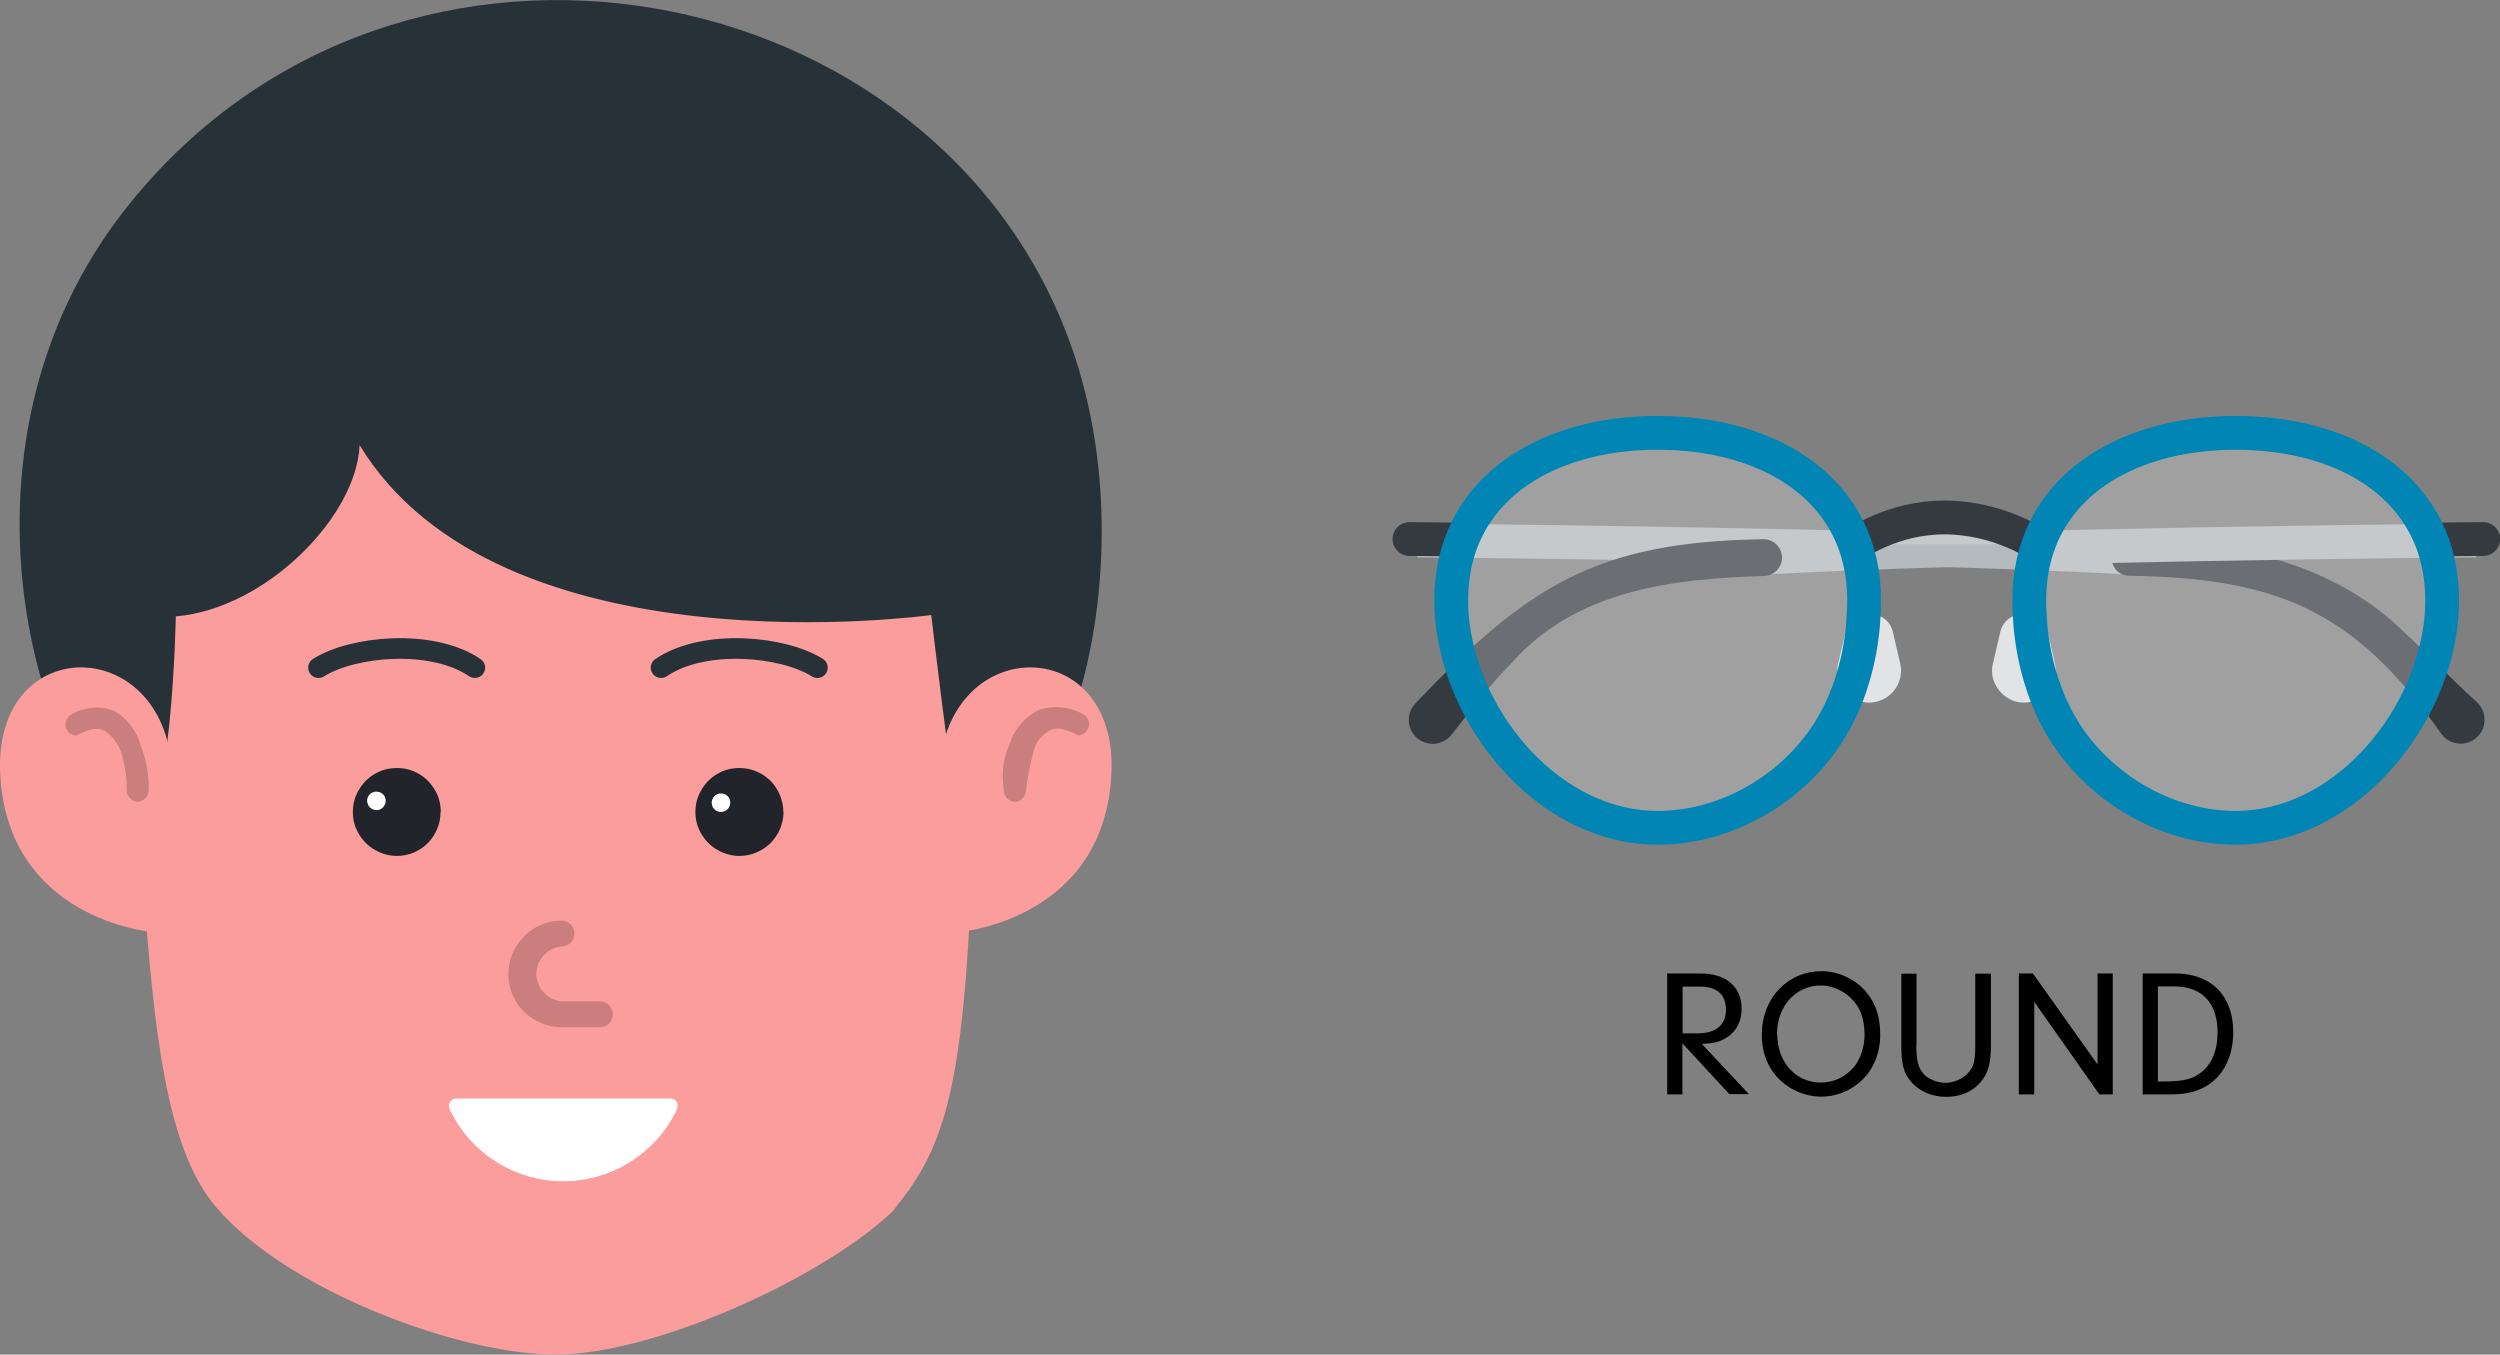 <?xml version="1.0" encoding="UTF-8"?><svg id="b" xmlns="http://www.w3.org/2000/svg" viewBox="0 0 110.2 59.71"><rect x="0" y="0" width="110.2" height="59.71" fill="#808080" stroke="none"/><g id="c"><g><g><path d="M4.91,11.69l38.6-.25-.75,28.71c-.42,8.65-1.42,10.8-3.42,13.25-3.13,2.97-10.48,6.28-14.79,6.31-4.31,.02-11.96-2.86-15.05-6.53-1.97-2.35-2.61-6.71-3.09-12.95l-1.5-28.53Z" style="fill:#fc9d9d;"/><path d="M34.53,35.79c0-.38-.12-.76-.33-1.08-.21-.32-.52-.57-.87-.71-.35-.15-.74-.18-1.12-.11-.37,.07-.72,.26-.99,.53-.26,.27-.46,.62-.53,.99-.07,.38-.04,.77,.11,1.12s.4,.66,.72,.87c.32,.21,.69,.33,1.07,.33,.25,0,.51-.05,.74-.15,.24-.1,.46-.24,.64-.42,.17-.18,.32-.39,.42-.63,.09-.23,.15-.49,.15-.74h0Z" style="fill:#21252b;"/><path d="M32.19,35.39c0-.08-.02-.16-.06-.23-.05-.07-.11-.12-.18-.15-.07-.03-.15-.04-.24-.03-.08,.01-.15,.05-.21,.11-.06,.06-.1,.13-.12,.21-.02,.08,0,.16,.02,.24,.04,.08,.09,.14,.15,.18,.06,.05,.15,.07,.23,.07,.11,0,.21-.04,.29-.12,.07-.07,.12-.18,.12-.28h0Z" style="fill:#fff;"/><path d="M19.43,35.79c0-.38-.11-.76-.33-1.08-.21-.32-.52-.57-.86-.71-.35-.15-.75-.18-1.13-.11-.37,.07-.72,.26-.99,.53-.26,.27-.46,.62-.53,.99-.07,.38-.04,.77,.11,1.12,.15,.35,.4,.66,.72,.87,.32,.21,.69,.33,1.07,.33,.51,0,1.01-.2,1.37-.57,.36-.36,.56-.86,.56-1.37Z" style="fill:#21252b;"/><path d="M17,35.31c0-.08-.02-.16-.06-.23-.05-.07-.11-.12-.18-.15-.08-.03-.16-.04-.25-.03-.07,.02-.15,.05-.21,.11-.05,.06-.1,.13-.11,.21-.02,.08,0,.16,.03,.24,.03,.08,.08,.14,.15,.18,.06,.04,.15,.07,.23,.07,.11,0,.21-.05,.28-.12,.07-.07,.12-.17,.12-.28Z" style="fill:#fff;"/><path d="M22.41,42.93c0-.62,.25-1.22,.69-1.66,.44-.44,1.04-.69,1.66-.69,.15,0,.29,.06,.4,.17,.1,.11,.16,.25,.16,.4s-.06,.29-.16,.4c-.11,.11-.25,.17-.4,.17-.31,.03-.59,.17-.79,.39-.21,.22-.33,.52-.33,.82s.12,.6,.33,.82c.2,.22,.48,.36,.79,.39h1.69c.15,0,.29,.06,.4,.17,.1,.11,.16,.25,.16,.4s-.06,.29-.16,.4c-.11,.11-.25,.17-.4,.17h-1.69c-.62,0-1.22-.25-1.66-.68-.45-.44-.69-1.03-.69-1.65h0Z" style="isolation:isolate; opacity:.2;"/><path d="M42.18,35.51c-.31-1.36-1.13-8.4-1.13-8.4,0,0-19.02,2.67-25.2-7.49-.11,3.1-4.09,7.21-8.1,7.55,0,0-.17,9.45-1.76,9.45-3.68-1.23-9.28-16.51-.26-27.66C17.72-5.89,41.42-1.24,47.24,15.31c3.84,10.92-1.55,24.05-5.06,20.2Z" style="fill:#263238;"/><path d="M7.27,41.23l.32-6.95c-.08-6.37-7.91-6.54-7.58-.15,.33,6.38,6.62,6.94,6.62,6.94l.65,.16Z" style="fill:#fc9d9d;"/><path d="M6.56,34.78c0,.14-.04,.27-.13,.38-.09,.11-.22,.17-.36,.19-.13-.01-.25-.07-.33-.16-.09-.09-.15-.21-.15-.33,0-.57-.08-1.14-.25-1.69-.13-.39-.38-.73-.73-.96-.32-.16-.65-.08-1.13,.15-.05,.04-.1,.06-.15,.06-.06,0-.12-.02-.16-.06-.08,0-.16-.07-.25-.24-.05-.12-.05-.25,0-.37s.14-.22,.25-.27c.27-.16,.58-.25,.89-.28,.32-.03,.63,.01,.93,.12,.3,.16,.56,.38,.76,.64,.21,.26,.36,.57,.45,.89,.24,.62,.36,1.28,.36,1.94Z" style="isolation:isolate; opacity:.2;"/><path d="M41.72,41.23l-.32-6.95c.08-6.37,7.91-6.54,7.59-.15s-6.63,6.94-6.63,6.94l-.65,.16Z" style="fill:#fc9d9d;"/><path d="M44.24,34.78c0,.14,.04,.27,.13,.38,.09,.11,.22,.17,.36,.19,.13,0,.25-.06,.34-.15,.09-.09,.14-.21,.15-.34,.07-.57,.18-1.14,.33-1.69,.04-.21,.12-.4,.25-.57,.13-.17,.29-.3,.48-.4,.24-.16,.65-.08,1.13,.15,.05,.04,.1,.06,.16,.06,.05,0,.11-.02,.15-.06,.08,0,.16-.07,.25-.24,.05-.12,.05-.25,0-.37-.05-.12-.14-.22-.25-.27-.29-.16-.62-.26-.96-.29-.33-.03-.66,.01-.98,.12-.31,.16-.58,.37-.8,.64-.23,.26-.39,.57-.49,.9-.27,.61-.36,1.28-.24,1.94h0Z" style="isolation:isolate; opacity:.2;"/><path d="M29.52,48.42c.32,0,.4,.24,.32,.48-.45,.95-1.16,1.75-2.05,2.31-.88,.56-1.91,.86-2.96,.86s-2.08-.3-2.96-.86c-.89-.56-1.59-1.36-2.05-2.31-.02-.05-.03-.11-.03-.17,0-.06,.03-.11,.05-.16,.04-.05,.07-.09,.13-.11,.05-.03,.11-.04,.16-.04h9.38Z" style="fill:#fff;"/><path d="M14.04,29.43c1.52-.96,5.01-1.28,6.89,0" style="fill:none; stroke:#263238; stroke-linecap:round; stroke-linejoin:round; stroke-width:.91px;"/><path d="M36.03,29.43c-1.52-.96-5.01-1.28-6.89,0" style="fill:none; stroke:#263238; stroke-linecap:round; stroke-linejoin:round; stroke-width:.91px;"/></g><g><path d="M93.88,24.58c-10.28-.57-30.66-.75-30.66-.75" style="fill:none; stroke:#b5babe; stroke-linecap:square; stroke-miterlimit:10; stroke-width:1.49px;"/><path d="M107.63,32.37c-3.83-5.46-7.24-6.9-13.8-6.99-1.05-.08-.97-1.65,.09-1.61,4.35,.06,8.99,.99,12.17,4.21,1.08,.99,2.05,2.04,3.08,2.96,.43,.39,.47,1.06,.08,1.49-.43,.49-1.22,.46-1.62-.06h0Z" style="fill:#343a40;"/><path d="M77.74,24.58c10.28-.57,30.66-.75,30.66-.75" style="fill:none; stroke:#b5babe; stroke-linecap:square; stroke-miterlimit:10; stroke-width:1.49px;"/><path d="M62.45,30.94c4.92-5.13,7.95-7.06,15.24-7.17,.44-.03,.83,.31,.86,.76,.03,.45-.32,.83-.77,.86-4.03,.11-8.28,.62-11.11,3.79-.95,.96-1.8,2.07-2.68,3.2-.36,.46-1.02,.54-1.48,.19-.52-.39-.55-1.19-.06-1.62h0Z" style="fill:#343a40;"/><path d="M83.44,27.87l.32,1.37c.18,.75-.29,1.51-1.04,1.69-.99,.26-1.95-.71-1.69-1.69,0,0,.32-1.37,.32-1.37,.24-1.09,1.86-1.07,2.09,0h0Z" style="fill:#e1e3e5;"/><path d="M90.26,27.87l.32,1.37c.18,.75-.29,1.51-1.04,1.69-.99,.26-1.95-.71-1.69-1.69,0,0,.32-1.37,.32-1.37,.24-1.09,1.86-1.07,2.09,0h0Z" style="fill:#e1e3e5;"/><path d="M81.8,23.99s1.58-1.18,3.92-1.18,4.09,1.18,4.09,1.18" style="fill:rgba(234,235,235,.3); stroke:#343a40; stroke-miterlimit:10; stroke-width:1.49px;"/><line x1="107.64" y1="23.78" x2="109.46" y2="23.76" style="fill:rgba(234,235,235,.3); stroke:#343a40; stroke-linecap:round; stroke-linejoin:round; stroke-width:1.49px;"/><line x1="63.95" y1="23.78" x2="62.13" y2="23.76" style="fill:rgba(234,235,235,.3); stroke:#343a40; stroke-linecap:round; stroke-linejoin:round; stroke-width:1.49px;"/><path d="M73.07,19.08c-5.03,0-9.1,2.58-9.1,7.37,0,.37,.02,.75,.07,1.12,.57,4.46,4.39,8.92,9.03,8.92,2.86,0,5.64-1.53,7.3-3.87,1.04-1.47,1.59-3.29,1.75-5.05,.03-.38,.05-.76,.05-1.12,0-4.8-4.07-7.37-9.1-7.37Z" style="fill:rgba(234,235,235,.3); fill-rule:evenodd; stroke:#0085b4; stroke-linecap:round; stroke-linejoin:round; stroke-width:1.49px;"/><path d="M89.45,26.45c0,.37,.02,.74,.05,1.12,.16,1.75,.71,3.58,1.75,5.05,1.66,2.34,4.44,3.87,7.3,3.87,4.64,0,8.46-4.46,9.03-8.92,.05-.38,.07-.75,.07-1.12,0-4.8-4.07-7.37-9.1-7.37s-9.1,2.58-9.1,7.37Z" style="fill:rgba(234,235,235,.3); fill-rule:evenodd; stroke:#0085b4; stroke-linecap:round; stroke-linejoin:round; stroke-width:1.49px;"/></g><g><path d="M74.16,48.24h-.67v-5.33h1.46c1.13,0,1.82,.58,1.82,1.55,0,.6-.27,1.08-.77,1.34-.26,.14-.49,.19-.98,.22l2.07,2.21h-.86l-2.07-2.24v2.24Zm.67-2.69c.81,0,1.25-.37,1.25-1.04s-.4-1.02-1.13-1.02h-.78v2.06h.67Z"/><path d="M82.26,43.73c.43,.5,.62,1.1,.62,1.9s-.32,1.58-.9,2.07c-.48,.42-1.09,.64-1.7,.64-.79,0-1.57-.38-2.06-1-.37-.46-.56-1.06-.56-1.74,0-1.59,1.13-2.79,2.64-2.79,.74,0,1.46,.34,1.97,.92Zm-3.92,1.85c0,1.24,.82,2.14,1.92,2.14,.54,0,1.06-.23,1.42-.64,.31-.34,.51-.92,.51-1.46,0-.71-.19-1.23-.61-1.63-.35-.34-.84-.55-1.31-.55-1.11,0-1.94,.91-1.94,2.14Z"/><path d="M84.47,46.09c0,.68,.1,1.02,.35,1.28,.22,.22,.61,.36,.94,.36s.71-.15,.95-.39c.29-.28,.36-.55,.36-1.26v-3.16h.69v3.16c0,.8-.13,1.25-.47,1.64-.36,.41-.89,.63-1.5,.63s-1.19-.24-1.55-.67c-.33-.38-.43-.77-.43-1.6v-3.16h.67v3.17Z"/><path d="M89.66,48.24h-.67v-5.33h.62l2.85,4.01v-4.01h.67v5.33h-.59l-2.87-4.08v4.08Z"/><path d="M94.45,42.91h1.42c1.61,0,2.57,.98,2.57,2.58,0,.9-.3,1.65-.84,2.13-.46,.42-1.08,.62-1.86,.62h-1.29v-5.33Zm.67,4.76h.24c.9,0,1.29-.1,1.67-.4,.48-.38,.72-.98,.72-1.77,0-1.29-.69-2.02-1.91-2.02h-.72v4.19Z"/></g></g></g></svg>
